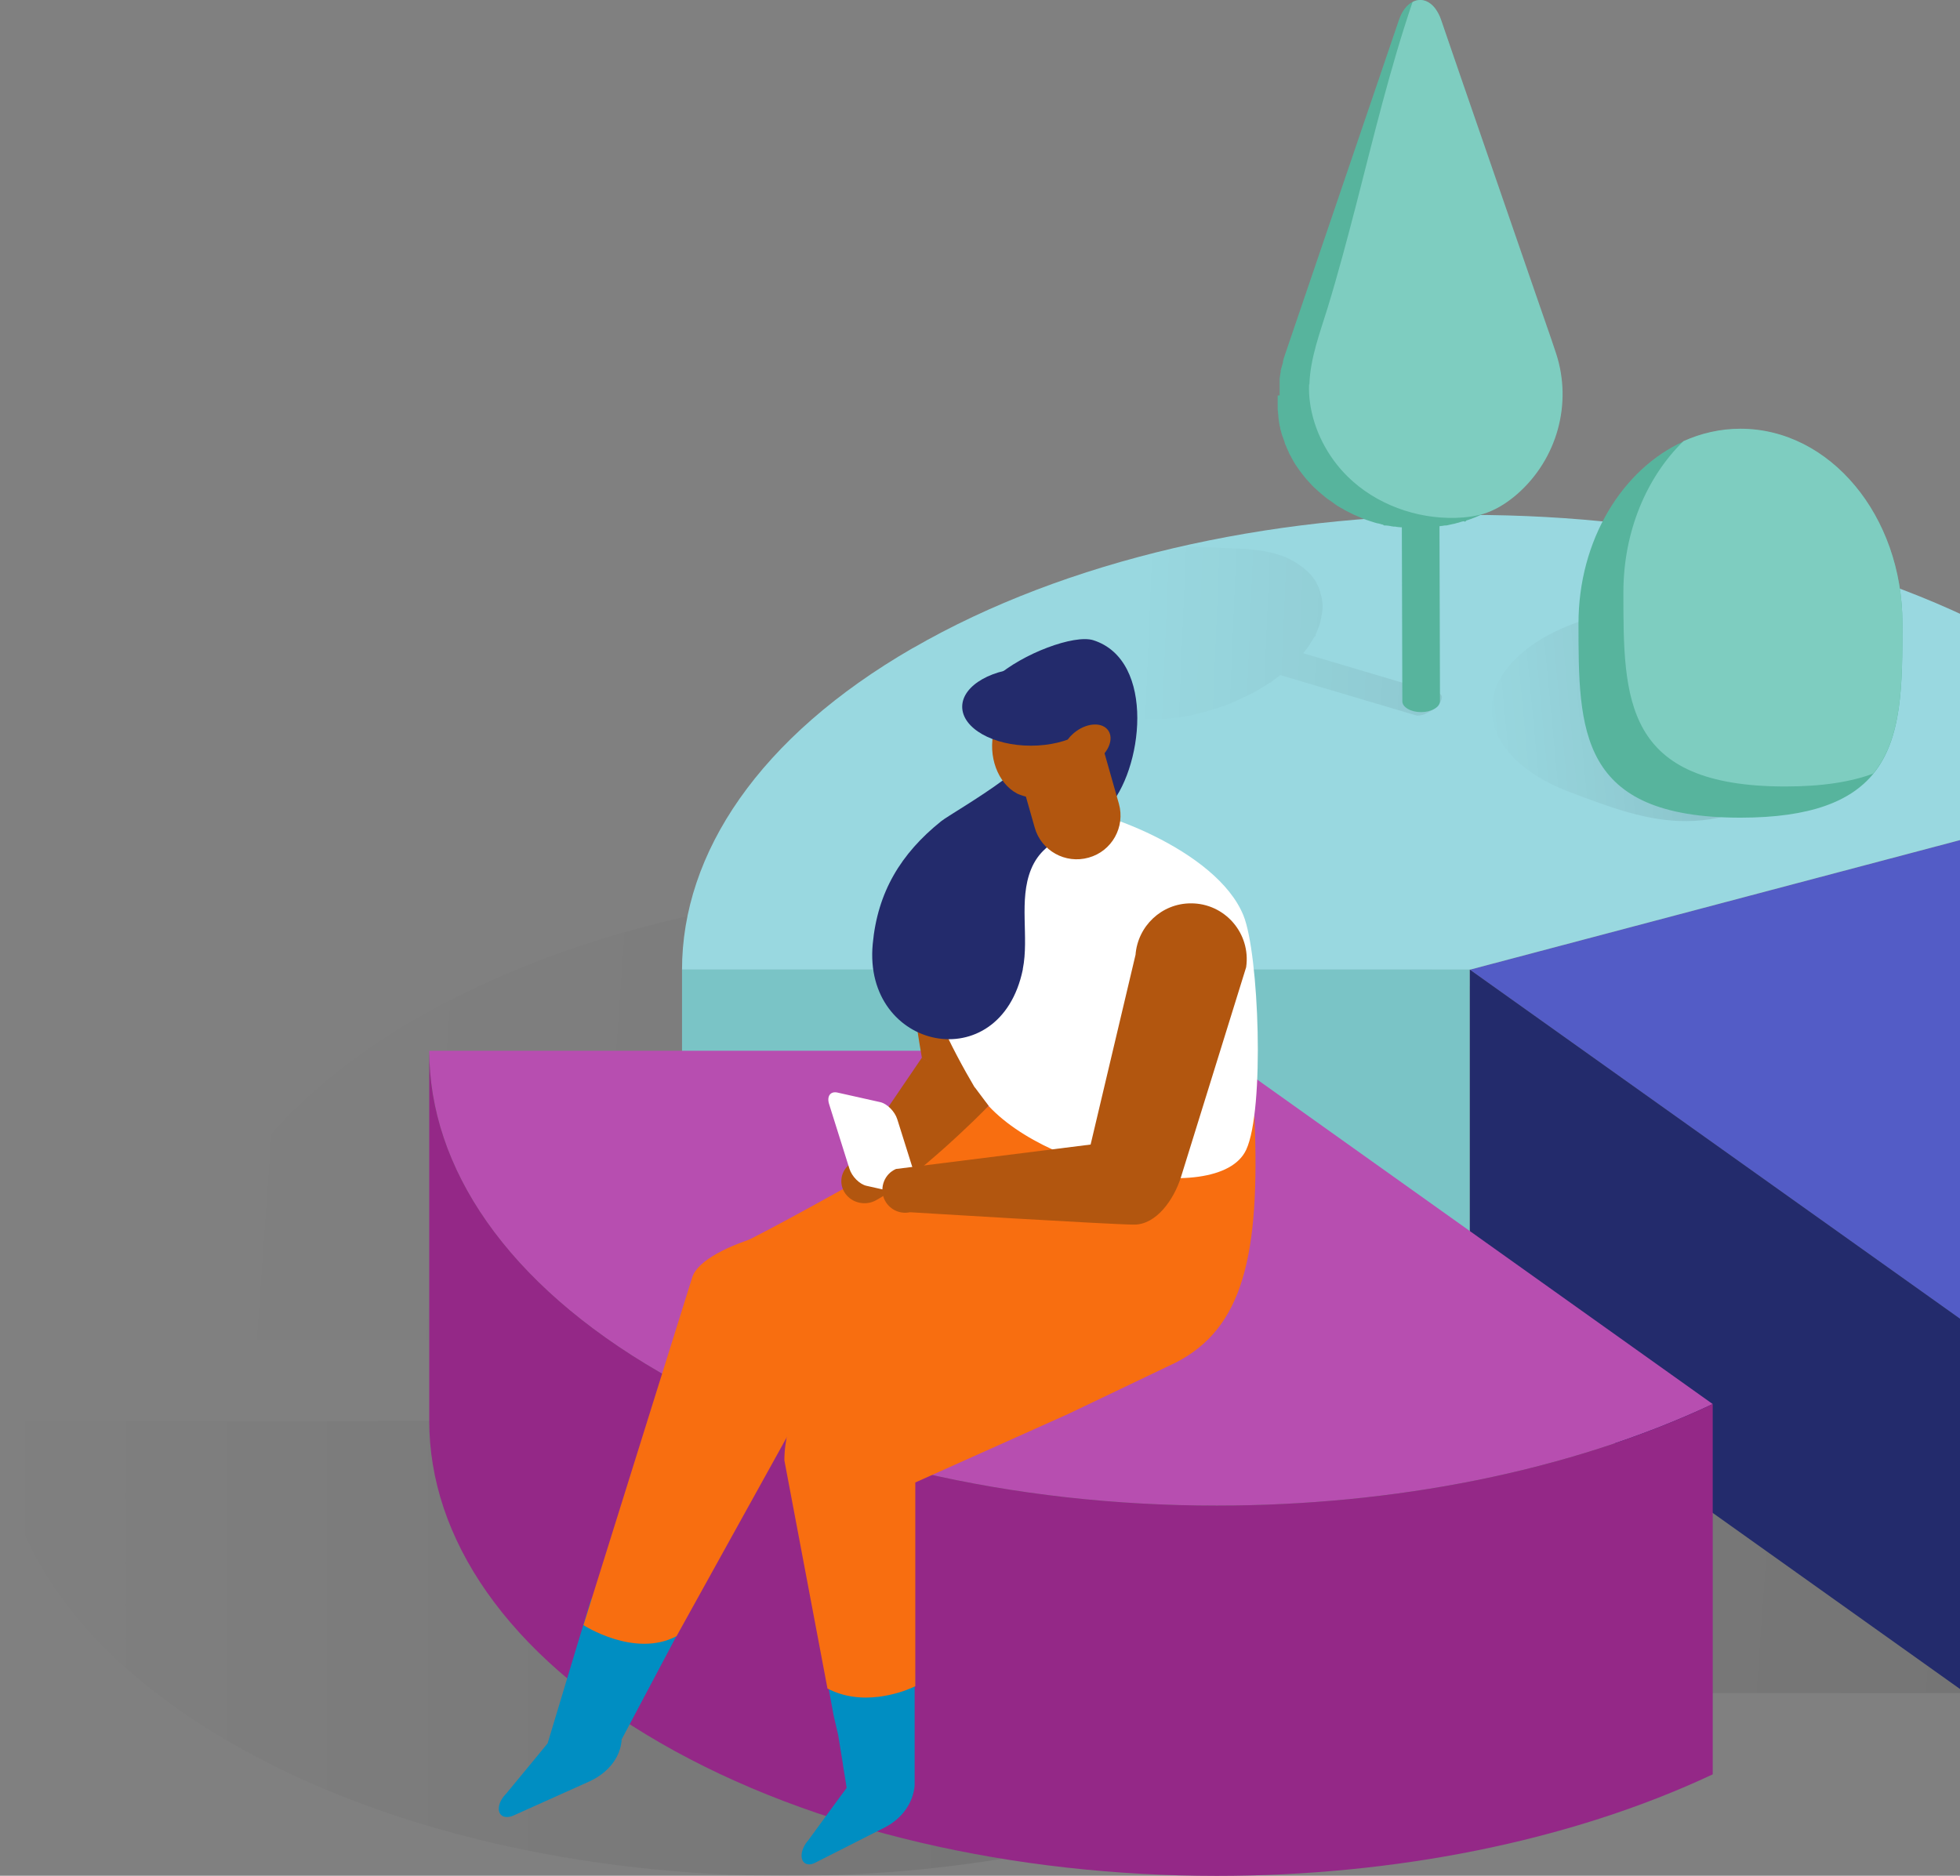 <svg width="163" height="156" viewBox="0 0 163 156" fill="none" xmlns="http://www.w3.org/2000/svg">
<rect x="0" y="0" width="163" height="156" fill="#808080" stroke="none"/>
<g clip-path="url(#clip0_858_40827)">
<path style="mix-blend-mode:multiply" d="M34.669 84.701C47.465 77.314 64.216 73.62 80.98 73.62C97.744 73.62 114.509 77.314 127.291 84.701C132.975 87.982 137.383 91.716 140.541 95.698C142.01 97.552 143.204 99.474 144.138 101.41H163.483V140.815H122.239L80.994 111.433H15.488C15.488 101.753 21.886 92.073 34.669 84.687V84.701Z" fill="url(#paint0_linear_858_40827)"/>
<path style="mix-blend-mode:multiply" d="M65.493 118.188L106.737 147.57C94.751 153.199 80.115 156.014 65.493 156.014C48.728 156.014 31.964 152.32 19.181 144.933C6.385 137.547 0 127.867 0 118.188H65.506H65.493Z" fill="url(#paint1_linear_858_40827)"/>
<path d="M181.799 64.902C185.753 69.886 187.73 75.268 187.73 80.65C187.73 90.33 181.332 100.009 168.55 107.396C166.93 108.33 165.227 109.208 163.483 110.032L122.238 80.65L181.799 64.902Z" fill="#535CC6"/>
<path d="M75.913 53.904C88.71 46.517 105.46 42.824 122.225 42.824C138.989 42.824 155.753 46.517 168.536 53.904C174.22 57.185 178.627 60.92 181.785 64.901L122.225 80.65H56.719C56.719 70.97 63.117 61.291 75.9 53.904H75.913Z" fill="#99D8E0"/>
<path d="M122.225 111.433L163.483 140.815V110.018L122.225 80.636V111.433Z" fill="#232B6C"/>
<path d="M56.719 80.636H122.225V111.433H56.719V80.636Z" fill="#7AC4C6"/>
<path d="M118.517 59.382C118.201 59.506 117.927 59.547 117.748 59.492L106.462 56.142C106.462 56.142 106.407 56.197 106.38 56.224C106.338 56.252 106.311 56.279 106.27 56.307C106.27 56.307 106.256 56.307 106.242 56.321C106.229 56.334 106.201 56.348 106.187 56.362C106.146 56.389 106.105 56.431 106.064 56.458C106.036 56.485 106.009 56.499 105.968 56.527C105.927 56.554 105.885 56.581 105.844 56.623C105.83 56.623 105.817 56.65 105.803 56.65C105.775 56.664 105.748 56.678 105.734 56.705C105.734 56.705 105.734 56.705 105.721 56.719C105.721 56.719 105.707 56.746 105.693 56.746C105.666 56.774 105.638 56.787 105.583 56.801C105.542 56.801 105.515 56.829 105.487 56.856C105.391 56.911 105.295 56.98 105.199 57.035L105.171 57.048C105.144 57.062 105.116 57.076 105.089 57.103C105.062 57.117 105.034 57.131 105.007 57.158C104.965 57.186 104.91 57.213 104.869 57.24C104.842 57.254 104.828 57.268 104.801 57.282C104.732 57.323 104.663 57.364 104.595 57.405C104.526 57.447 104.444 57.488 104.375 57.529C104.348 57.529 104.334 57.556 104.306 57.57C104.251 57.597 104.21 57.625 104.155 57.652C104.128 57.666 104.1 57.68 104.073 57.694C104.032 57.721 103.977 57.748 103.936 57.762C103.908 57.776 103.881 57.79 103.84 57.803C103.798 57.831 103.743 57.845 103.702 57.872C103.675 57.886 103.647 57.9 103.606 57.913C103.551 57.941 103.51 57.968 103.455 57.982C103.428 57.982 103.4 58.009 103.373 58.023C103.318 58.051 103.249 58.078 103.194 58.105C103.181 58.105 103.153 58.119 103.139 58.133C103.057 58.174 102.975 58.202 102.906 58.243C102.878 58.243 102.865 58.257 102.851 58.27C102.796 58.298 102.727 58.325 102.673 58.353C102.645 58.353 102.618 58.38 102.576 58.394C102.521 58.421 102.467 58.435 102.425 58.462C102.398 58.462 102.357 58.49 102.329 58.504C102.274 58.517 102.233 58.545 102.178 58.559C102.151 58.559 102.11 58.586 102.082 58.6C102.027 58.614 101.972 58.641 101.931 58.655C101.904 58.655 101.862 58.682 101.835 58.696C101.835 58.696 101.808 58.696 101.794 58.71C101.78 58.71 101.753 58.71 101.739 58.723C101.643 58.751 101.547 58.792 101.451 58.819C101.423 58.819 101.396 58.833 101.368 58.847C101.258 58.888 101.135 58.929 101.011 58.957C100.997 58.957 100.97 58.957 100.956 58.971C100.86 58.998 100.75 59.039 100.654 59.067C100.627 59.067 100.586 59.08 100.558 59.094C100.435 59.135 100.311 59.163 100.187 59.204C100.187 59.204 100.16 59.204 100.146 59.204C100.119 59.204 100.091 59.218 100.064 59.231C100.023 59.231 99.995 59.245 99.954 59.259C99.927 59.259 99.885 59.273 99.858 59.286C99.83 59.286 99.789 59.3 99.748 59.314C99.721 59.314 99.679 59.328 99.652 59.341C99.611 59.341 99.583 59.355 99.542 59.369C99.515 59.369 99.473 59.382 99.446 59.396C99.405 59.396 99.377 59.41 99.336 59.424C99.309 59.424 99.267 59.437 99.24 59.451C99.199 59.451 99.171 59.465 99.13 59.478C99.103 59.478 99.061 59.492 99.034 59.506C98.993 59.506 98.965 59.52 98.924 59.533C98.897 59.533 98.856 59.533 98.828 59.547C98.787 59.547 98.76 59.547 98.718 59.561C98.691 59.561 98.65 59.561 98.622 59.575C98.595 59.575 98.553 59.575 98.526 59.588C98.526 59.588 98.512 59.588 98.499 59.588H98.471C98.375 59.602 98.279 59.616 98.183 59.643C98.087 59.657 97.991 59.671 97.894 59.684C97.881 59.684 97.853 59.684 97.84 59.684C97.743 59.684 97.647 59.712 97.551 59.726C97.537 59.726 97.524 59.726 97.496 59.726C97.4 59.726 97.304 59.753 97.222 59.753C97.139 59.753 97.057 59.767 96.988 59.781C96.961 59.781 96.947 59.781 96.92 59.781C96.865 59.781 96.796 59.781 96.741 59.794C96.727 59.794 96.7 59.794 96.672 59.794C96.59 59.794 96.522 59.794 96.439 59.808C96.439 59.808 96.412 59.808 96.398 59.808C96.329 59.808 96.261 59.808 96.206 59.808H96.178H96.151C96.096 59.808 96.055 59.808 96 59.808C95.972 59.808 95.945 59.808 95.931 59.808C95.876 59.808 95.821 59.808 95.766 59.808C95.753 59.808 95.739 59.808 95.725 59.808C95.656 59.808 95.588 59.808 95.519 59.808C95.505 59.808 95.478 59.808 95.464 59.808C95.409 59.808 95.368 59.808 95.313 59.808C95.313 59.808 95.299 59.808 95.286 59.808C95.272 59.808 95.258 59.808 95.231 59.808C95.19 59.808 95.148 59.808 95.121 59.808C95.094 59.808 95.066 59.808 95.039 59.808C94.997 59.808 94.97 59.808 94.929 59.808C94.901 59.808 94.874 59.808 94.846 59.808C94.805 59.808 94.778 59.808 94.737 59.808C94.709 59.808 94.682 59.808 94.654 59.808C94.613 59.808 94.572 59.808 94.544 59.808C94.531 59.808 94.503 59.808 94.489 59.808H94.476C94.476 59.808 94.407 59.808 94.38 59.808C94.352 59.808 94.325 59.808 94.297 59.808C94.256 59.808 94.229 59.808 94.187 59.808C94.16 59.808 94.132 59.808 94.119 59.808C94.078 59.808 94.036 59.808 94.009 59.808C93.995 59.808 93.968 59.808 93.954 59.808C93.899 59.808 93.844 59.808 93.775 59.794H93.748C93.707 59.794 93.652 59.794 93.611 59.781C93.597 59.781 93.57 59.781 93.556 59.781C93.515 59.781 93.487 59.781 93.446 59.767C93.418 59.767 93.405 59.767 93.377 59.767C93.35 59.767 93.309 59.767 93.281 59.753C93.254 59.753 93.24 59.753 93.213 59.753C93.185 59.753 93.144 59.753 93.116 59.739C93.116 59.739 93.034 59.726 93.007 59.712C93.007 59.712 92.979 59.712 92.965 59.712C92.91 59.712 92.856 59.698 92.814 59.684C92.814 59.684 92.787 59.684 92.773 59.684C92.732 59.684 92.691 59.671 92.65 59.657C92.636 59.657 92.608 59.657 92.595 59.657C92.567 59.657 92.54 59.643 92.499 59.63C92.499 59.63 92.457 59.63 92.444 59.616C92.416 59.616 92.375 59.602 92.348 59.588C92.32 59.588 92.306 59.588 92.279 59.575C92.251 59.575 92.224 59.561 92.197 59.547C92.169 59.547 92.155 59.547 92.128 59.533C92.1 59.533 92.073 59.52 92.046 59.506C92.018 59.506 92.004 59.506 91.977 59.492C91.949 59.492 91.936 59.492 91.908 59.478L91.826 59.451C91.826 59.451 91.771 59.437 91.743 59.424C91.716 59.424 91.702 59.424 91.675 59.41C91.647 59.41 91.62 59.396 91.592 59.382C91.565 59.382 91.551 59.369 91.524 59.355C91.496 59.355 91.469 59.341 91.455 59.328C91.428 59.328 91.414 59.314 91.386 59.3C91.373 59.3 91.359 59.3 91.345 59.286C91.345 59.286 91.332 59.286 91.318 59.286C91.29 59.286 91.277 59.273 91.249 59.259C91.222 59.259 91.208 59.245 91.18 59.231C91.153 59.231 91.139 59.218 91.112 59.204C91.084 59.204 91.071 59.19 91.043 59.176C91.029 59.176 91.002 59.163 90.988 59.149C90.961 59.149 90.947 59.135 90.92 59.121C90.906 59.121 90.879 59.108 90.865 59.094C90.865 59.094 90.837 59.094 90.823 59.08C90.823 59.08 90.796 59.08 90.796 59.067C90.769 59.067 90.755 59.053 90.727 59.039C90.7 59.039 90.686 59.012 90.659 59.012C90.645 59.012 90.618 58.998 90.604 58.984C90.576 58.984 90.563 58.957 90.535 58.957C90.508 58.957 90.494 58.943 90.48 58.929C90.453 58.929 90.439 58.902 90.412 58.902C90.398 58.902 90.37 58.888 90.357 58.874C90.357 58.874 90.343 58.874 90.329 58.861C90.329 58.861 90.302 58.861 90.288 58.847C90.261 58.847 90.247 58.819 90.233 58.819C90.219 58.819 90.192 58.792 90.178 58.792C90.165 58.792 90.137 58.765 90.123 58.765C90.11 58.765 90.082 58.737 90.068 58.723C90.055 58.723 90.027 58.696 90.013 58.682C90 58.682 89.972 58.655 89.959 58.641C89.945 58.641 89.917 58.614 89.904 58.6C89.904 58.6 89.89 58.6 89.876 58.586C89.876 58.586 89.862 58.586 89.849 58.572C89.821 58.559 89.794 58.531 89.753 58.504C89.753 58.504 89.725 58.49 89.711 58.476C89.67 58.449 89.629 58.421 89.588 58.394C86.54 56.156 83.492 53.904 80.444 51.666C86.046 48.975 92.251 46.902 98.773 45.46C100.132 45.515 101.505 45.556 102.851 45.625H102.947C103.029 45.625 103.098 45.625 103.181 45.639C103.194 45.639 103.222 45.639 103.235 45.639C103.304 45.639 103.373 45.639 103.441 45.652H103.455C103.524 45.652 103.606 45.652 103.675 45.666C103.689 45.666 103.716 45.666 103.73 45.666C103.798 45.666 103.867 45.666 103.922 45.694C103.922 45.694 103.936 45.694 103.949 45.694C104.018 45.694 104.087 45.707 104.169 45.721C104.183 45.721 104.21 45.721 104.224 45.721C104.293 45.721 104.348 45.735 104.416 45.748C104.416 45.748 104.43 45.748 104.444 45.748C104.512 45.748 104.581 45.776 104.65 45.776C104.663 45.776 104.677 45.776 104.705 45.776C104.759 45.776 104.828 45.803 104.883 45.803C104.883 45.803 104.91 45.803 104.924 45.803C104.993 45.803 105.062 45.831 105.13 45.845C105.144 45.845 105.158 45.845 105.171 45.845C105.226 45.845 105.281 45.872 105.336 45.886C105.336 45.886 105.364 45.886 105.377 45.886C105.446 45.9 105.501 45.913 105.57 45.941C105.583 45.941 105.597 45.941 105.611 45.941C105.666 45.955 105.721 45.968 105.775 45.982C105.789 45.982 105.803 45.982 105.817 45.982C105.885 45.996 105.94 46.023 106.009 46.037C106.023 46.037 106.036 46.037 106.05 46.051C106.105 46.064 106.146 46.078 106.201 46.105C106.215 46.105 106.229 46.105 106.242 46.105C106.297 46.119 106.366 46.147 106.421 46.174C106.421 46.174 106.448 46.174 106.462 46.174C106.517 46.188 106.558 46.215 106.613 46.229C106.627 46.229 106.64 46.229 106.654 46.243C106.709 46.27 106.764 46.284 106.819 46.312C106.819 46.312 106.833 46.312 106.846 46.312C106.901 46.325 106.943 46.353 106.984 46.38C106.997 46.38 107.011 46.38 107.025 46.394C107.08 46.421 107.135 46.449 107.19 46.476C107.19 46.476 107.19 46.476 107.203 46.476C107.245 46.504 107.3 46.517 107.341 46.545C107.354 46.545 107.368 46.559 107.382 46.572C107.437 46.6 107.492 46.627 107.533 46.655C107.533 46.655 107.533 46.655 107.547 46.655C107.588 46.682 107.643 46.71 107.684 46.737C107.684 46.737 107.711 46.751 107.725 46.765C107.78 46.792 107.821 46.819 107.876 46.861C107.876 46.861 107.959 46.929 108.013 46.957C108.013 46.957 108.041 46.971 108.055 46.984C108.096 47.012 108.151 47.053 108.192 47.08C108.192 47.08 108.274 47.149 108.329 47.176C108.329 47.176 108.357 47.19 108.357 47.204C108.398 47.231 108.439 47.273 108.48 47.3C108.48 47.3 108.563 47.382 108.604 47.41C108.604 47.41 108.618 47.424 108.631 47.437C108.673 47.465 108.7 47.506 108.741 47.533C108.782 47.575 108.81 47.602 108.851 47.643C108.851 47.643 108.865 47.657 108.878 47.671C108.906 47.698 108.947 47.739 108.975 47.767C108.975 47.767 108.975 47.767 108.988 47.781C109.029 47.822 109.057 47.863 109.084 47.904C109.084 47.904 109.098 47.918 109.112 47.932C109.112 47.945 109.139 47.959 109.153 47.986C109.153 48 109.181 48.014 109.194 48.028C109.194 48.041 109.222 48.055 109.235 48.083C109.235 48.096 109.263 48.11 109.263 48.124C109.263 48.138 109.29 48.165 109.304 48.179C109.304 48.193 109.332 48.206 109.332 48.22C109.332 48.234 109.359 48.261 109.373 48.275C109.373 48.289 109.4 48.302 109.4 48.316C109.4 48.33 109.428 48.357 109.428 48.371C109.428 48.385 109.441 48.398 109.455 48.426C109.455 48.44 109.483 48.467 109.483 48.481C109.483 48.495 109.496 48.508 109.51 48.536C109.51 48.549 109.524 48.577 109.537 48.591C109.537 48.604 109.551 48.618 109.565 48.646C109.565 48.659 109.579 48.687 109.592 48.7C109.592 48.7 109.592 48.728 109.606 48.728C109.606 48.728 109.647 48.838 109.675 48.879C109.675 48.879 109.675 48.893 109.675 48.906C109.689 48.948 109.716 48.989 109.73 49.03V49.057C109.743 49.112 109.771 49.154 109.785 49.209C109.785 49.209 109.785 49.222 109.785 49.236C109.867 49.483 109.936 49.744 109.963 50.005C110.018 50.417 110.004 50.856 109.881 51.295C109.881 51.295 109.881 51.337 109.881 51.35C109.867 51.419 109.853 51.501 109.826 51.57C109.826 51.57 109.826 51.57 109.826 51.584C109.826 51.584 109.826 51.611 109.826 51.625C109.826 51.652 109.812 51.694 109.798 51.721C109.798 51.748 109.785 51.79 109.771 51.817V51.845C109.743 51.913 109.73 51.982 109.702 52.051V52.064C109.675 52.133 109.647 52.202 109.62 52.27C109.62 52.284 109.606 52.312 109.592 52.339C109.565 52.394 109.551 52.449 109.524 52.49C109.524 52.49 109.524 52.517 109.51 52.531C109.51 52.531 109.51 52.545 109.51 52.559C109.483 52.627 109.441 52.696 109.414 52.765C109.414 52.765 109.414 52.765 109.414 52.778C109.441 52.819 109.441 52.847 109.414 52.888C109.414 52.888 109.4 52.902 109.373 52.916C109.359 52.916 109.332 52.929 109.332 52.943C109.318 52.957 109.304 52.984 109.29 52.998C109.29 52.998 109.277 53.025 109.263 53.039C109.235 53.08 109.208 53.135 109.181 53.176C109.181 53.204 109.153 53.218 109.139 53.245C109.112 53.3 109.071 53.355 109.043 53.396C109.043 53.396 109.029 53.424 109.016 53.437C108.975 53.506 108.933 53.575 108.892 53.643C108.892 53.657 108.878 53.671 108.865 53.684C108.824 53.739 108.796 53.781 108.755 53.836C108.755 53.836 108.755 53.849 108.741 53.863C108.741 53.877 108.714 53.89 108.714 53.904C108.686 53.945 108.659 53.986 108.618 54.028C108.604 54.055 108.576 54.069 108.563 54.096C108.535 54.138 108.494 54.179 108.467 54.22C108.467 54.234 108.439 54.247 108.425 54.261C108.425 54.261 108.425 54.275 108.412 54.289C108.412 54.289 108.384 54.316 108.384 54.33L119.67 57.68C119.849 57.735 119.945 57.872 119.904 58.092C119.862 58.312 119.684 58.545 119.451 58.778C119.217 58.998 118.901 59.204 118.586 59.341L118.517 59.382Z" fill="url(#paint2_linear_858_40827)"/>
<path d="M116.994 23.877C116.39 24.234 116.376 24.81 116.994 25.154C117.598 25.511 118.587 25.511 119.205 25.154C119.822 24.797 119.822 24.234 119.205 23.877C118.6 23.52 117.612 23.52 116.994 23.877Z" fill="#B2560F"/>
<path d="M116.98 25.154C117.585 25.511 118.573 25.511 119.191 25.154C119.493 24.975 119.658 24.742 119.658 24.508L119.754 58.312C119.754 58.545 119.603 58.778 119.287 58.957C118.683 59.314 117.681 59.314 117.077 58.957C116.775 58.778 116.623 58.559 116.623 58.325L116.527 24.522C116.527 24.755 116.678 24.975 116.98 25.154Z" fill="#57B49D"/>
<path d="M106.256 32.897V32.993C106.256 32.993 106.256 33.048 106.256 33.075C106.256 33.103 106.256 33.13 106.256 33.158C106.256 33.199 106.256 33.226 106.256 33.267C106.256 33.295 106.256 33.322 106.256 33.35C106.256 33.391 106.256 33.419 106.256 33.46C106.256 33.487 106.256 33.515 106.256 33.542C106.256 33.583 106.256 33.624 106.256 33.652C106.256 33.679 106.256 33.693 106.256 33.721C106.256 33.762 106.256 33.789 106.256 33.83C106.256 33.858 106.256 33.872 106.256 33.899C106.256 33.94 106.256 33.995 106.256 34.036C106.256 34.05 106.256 34.064 106.256 34.078C106.256 34.133 106.27 34.201 106.284 34.256C106.284 34.27 106.284 34.283 106.284 34.297C106.284 34.338 106.284 34.393 106.298 34.435C106.298 34.476 106.298 34.503 106.311 34.544C106.311 34.572 106.311 34.599 106.311 34.627C106.311 34.668 106.311 34.695 106.325 34.737C106.325 34.764 106.325 34.791 106.325 34.805C106.325 34.846 106.339 34.888 106.353 34.929C106.353 34.956 106.353 34.97 106.353 34.998C106.353 35.052 106.38 35.094 106.38 35.148C106.38 35.148 106.38 35.176 106.38 35.19C106.394 35.258 106.407 35.313 106.421 35.382C106.421 35.409 106.421 35.423 106.435 35.451C106.435 35.492 106.462 35.533 106.462 35.574C106.462 35.602 106.462 35.629 106.476 35.657C106.476 35.698 106.49 35.725 106.504 35.766C106.504 35.794 106.517 35.821 106.531 35.849C106.531 35.89 106.558 35.917 106.558 35.959C106.558 35.959 106.558 35.959 106.558 35.972C106.558 35.986 106.558 36.014 106.572 36.027C106.572 36.068 106.6 36.11 106.613 36.151C106.613 36.178 106.627 36.206 106.641 36.233C106.641 36.274 106.668 36.316 106.682 36.343C106.682 36.37 106.696 36.398 106.709 36.425C106.709 36.467 106.737 36.494 106.751 36.535C106.751 36.563 106.764 36.59 106.778 36.618C106.778 36.659 106.806 36.686 106.819 36.727C106.819 36.741 106.819 36.755 106.833 36.782C106.833 36.782 106.833 36.796 106.833 36.81C106.847 36.865 106.874 36.906 106.888 36.961C106.888 36.975 106.902 37.002 106.915 37.016C106.943 37.084 106.97 37.153 106.998 37.208C106.998 37.222 106.998 37.236 107.012 37.249C107.039 37.304 107.053 37.359 107.08 37.4C107.08 37.428 107.108 37.441 107.108 37.469C107.135 37.51 107.149 37.565 107.176 37.606C107.176 37.606 107.176 37.62 107.176 37.634C107.176 37.634 107.176 37.647 107.19 37.661C107.218 37.716 107.259 37.785 107.286 37.84C107.286 37.84 107.286 37.867 107.3 37.867C107.341 37.936 107.382 38.004 107.41 38.073C107.41 38.087 107.437 38.114 107.437 38.128C107.465 38.183 107.506 38.238 107.533 38.293C107.533 38.306 107.561 38.334 107.561 38.348C107.602 38.416 107.643 38.485 107.684 38.554C107.739 38.636 107.78 38.718 107.835 38.787C107.835 38.801 107.849 38.814 107.863 38.828C107.918 38.91 107.973 38.979 108.028 39.062C108.028 39.075 108.055 39.089 108.055 39.103C108.11 39.185 108.179 39.267 108.234 39.336C108.288 39.419 108.357 39.487 108.412 39.57C108.412 39.57 108.426 39.583 108.439 39.597C108.439 39.597 108.439 39.611 108.453 39.624C108.481 39.652 108.494 39.679 108.522 39.707C108.549 39.734 108.563 39.762 108.591 39.789C108.618 39.817 108.632 39.844 108.659 39.872C108.687 39.899 108.7 39.926 108.728 39.94C108.755 39.968 108.769 39.995 108.796 40.023C108.824 40.05 108.838 40.078 108.865 40.091C108.893 40.119 108.92 40.146 108.934 40.174C108.961 40.201 108.975 40.229 109.002 40.242C109.03 40.27 109.057 40.297 109.071 40.325C109.099 40.352 109.112 40.38 109.14 40.393C109.167 40.421 109.195 40.448 109.222 40.476C109.25 40.503 109.277 40.531 109.291 40.544C109.318 40.572 109.346 40.599 109.373 40.613C109.401 40.641 109.428 40.654 109.442 40.682C109.469 40.709 109.497 40.737 109.524 40.75C109.538 40.764 109.565 40.791 109.579 40.805C109.579 40.805 109.607 40.819 109.607 40.833C109.703 40.915 109.799 40.998 109.895 41.08C109.922 41.107 109.95 41.121 109.977 41.148C110.06 41.217 110.142 41.286 110.224 41.355C110.238 41.355 110.252 41.382 110.279 41.396C110.375 41.478 110.472 41.547 110.581 41.615C110.609 41.629 110.636 41.657 110.664 41.67C110.746 41.725 110.828 41.78 110.911 41.849C110.925 41.849 110.938 41.876 110.952 41.876C110.952 41.876 110.98 41.89 110.98 41.904C111.007 41.917 111.034 41.945 111.062 41.959C111.117 41.986 111.158 42.027 111.199 42.055C111.227 42.068 111.254 42.096 111.295 42.11C111.337 42.137 111.391 42.164 111.433 42.192C111.46 42.206 111.488 42.233 111.529 42.247C111.584 42.274 111.625 42.302 111.68 42.329C111.707 42.343 111.735 42.357 111.762 42.384C111.817 42.412 111.886 42.453 111.941 42.48C111.968 42.48 111.982 42.508 111.996 42.508C112.078 42.549 112.16 42.59 112.243 42.631C112.256 42.631 112.284 42.645 112.298 42.659C112.366 42.686 112.421 42.714 112.49 42.755C112.517 42.769 112.545 42.782 112.572 42.796C112.627 42.824 112.682 42.851 112.737 42.865C112.764 42.879 112.806 42.892 112.833 42.906C112.888 42.933 112.929 42.947 112.984 42.975C113.012 42.988 113.053 43.002 113.08 43.016C113.135 43.043 113.19 43.057 113.231 43.084C113.259 43.084 113.3 43.112 113.327 43.126C113.382 43.153 113.437 43.167 113.506 43.194C113.533 43.194 113.561 43.208 113.588 43.222C113.671 43.249 113.753 43.277 113.835 43.304C113.918 43.332 114 43.359 114.082 43.386C114.11 43.386 114.137 43.4 114.165 43.414C114.22 43.428 114.275 43.441 114.343 43.469C114.371 43.469 114.412 43.483 114.439 43.496C114.467 43.496 114.508 43.51 114.536 43.524C114.536 43.524 114.563 43.524 114.577 43.524C114.7 43.551 114.81 43.579 114.934 43.62C114.975 43.62 115.002 43.62 115.044 43.661C115.099 43.702 115.153 43.716 115.222 43.702C115.263 43.702 115.318 43.702 115.359 43.716C115.387 43.716 115.401 43.716 115.414 43.716C115.469 43.716 115.524 43.743 115.593 43.743C115.634 43.743 115.675 43.757 115.716 43.771C115.771 43.771 115.84 43.785 115.895 43.798C115.922 43.798 115.95 43.798 115.977 43.798C115.977 43.798 116.005 43.798 116.018 43.798C116.073 43.798 116.128 43.812 116.183 43.826C116.224 43.826 116.266 43.826 116.307 43.84C116.362 43.84 116.417 43.84 116.472 43.853C116.499 43.853 116.54 43.853 116.581 43.853C116.581 43.853 116.595 43.853 116.609 43.853C116.664 43.853 116.705 43.853 116.76 43.853C116.801 43.853 116.856 43.853 116.897 43.853C116.952 43.853 116.993 43.853 117.048 43.853C117.089 43.853 117.131 43.853 117.172 43.853C117.172 43.853 117.185 43.853 117.199 43.853C117.254 43.853 117.295 43.853 117.35 43.853C117.391 43.853 117.446 43.853 117.488 43.853H117.639C117.639 43.853 117.721 43.853 117.762 43.853H117.941C117.941 43.853 118.023 43.853 118.064 43.853C118.119 43.853 118.174 43.853 118.229 43.853C118.27 43.853 118.298 43.853 118.339 43.853C118.421 43.853 118.49 43.853 118.572 43.853C118.6 43.853 118.613 43.853 118.641 43.853C118.737 43.853 118.833 43.853 118.929 43.826C118.929 43.826 118.957 43.826 118.97 43.826C119.053 43.826 119.135 43.812 119.218 43.798C119.259 43.798 119.286 43.798 119.327 43.798C119.396 43.798 119.465 43.785 119.52 43.771C119.52 43.771 119.547 43.771 119.561 43.771C119.588 43.771 119.616 43.771 119.643 43.771C119.712 43.771 119.78 43.757 119.849 43.743C119.89 43.743 119.931 43.743 119.973 43.73C120.041 43.73 120.11 43.702 120.165 43.702C120.192 43.702 120.22 43.702 120.234 43.702C120.234 43.702 120.261 43.702 120.275 43.702C120.357 43.689 120.439 43.675 120.522 43.647C120.549 43.647 120.563 43.647 120.59 43.634C120.7 43.606 120.796 43.592 120.906 43.565C120.906 43.565 120.906 43.565 120.92 43.565C120.934 43.565 120.961 43.565 120.975 43.551C121.057 43.524 121.14 43.51 121.222 43.483C121.263 43.483 121.291 43.469 121.332 43.455C121.401 43.428 121.483 43.414 121.552 43.386C121.579 43.386 121.593 43.386 121.62 43.373C121.661 43.359 121.716 43.332 121.771 43.373C121.84 43.4 121.909 43.359 121.963 43.277C121.963 43.277 121.963 43.277 121.991 43.277C122.101 43.236 122.211 43.208 122.307 43.167H122.334C122.348 43.167 122.375 43.153 122.389 43.139C122.472 43.112 122.554 43.071 122.636 43.043C122.664 43.043 122.705 43.016 122.732 43.002C122.842 42.961 122.938 42.92 123.048 42.865C123.048 42.865 123.048 42.865 123.062 42.865C123.158 42.824 123.268 42.769 123.364 42.727C123.378 42.727 123.391 42.714 123.419 42.7C123.46 42.672 123.515 42.659 123.556 42.631C123.611 42.604 123.652 42.576 123.693 42.549C123.707 42.549 123.735 42.535 123.748 42.522C123.748 42.522 123.762 42.522 123.776 42.522C123.886 42.467 123.996 42.412 124.092 42.343C124.119 42.343 124.133 42.316 124.16 42.302C124.243 42.247 124.339 42.206 124.421 42.151C124.435 42.151 124.449 42.137 124.476 42.123C124.476 42.123 124.504 42.11 124.504 42.096C124.613 42.027 124.723 41.959 124.819 41.89C124.833 41.89 124.847 41.862 124.861 41.862C124.957 41.794 125.053 41.739 125.135 41.67C125.149 41.67 125.163 41.643 125.176 41.643C125.176 41.643 125.19 41.629 125.204 41.615C125.314 41.533 125.423 41.451 125.533 41.368C125.547 41.355 125.574 41.341 125.588 41.313C125.684 41.231 125.794 41.148 125.89 41.066C125.89 41.066 125.904 41.052 125.918 41.039C125.973 40.998 126.014 40.956 126.069 40.901C126.096 40.874 126.124 40.846 126.151 40.833C126.22 40.764 126.302 40.695 126.371 40.627C126.426 40.572 126.481 40.531 126.522 40.476C126.536 40.462 126.549 40.448 126.577 40.421C126.604 40.38 126.645 40.352 126.673 40.311H126.687C126.687 40.311 126.7 40.283 126.714 40.27C126.769 40.215 126.824 40.146 126.879 40.091C126.879 40.091 126.906 40.064 126.92 40.05C126.975 39.981 127.044 39.913 127.099 39.844C127.099 39.83 127.126 39.817 127.14 39.803C127.195 39.748 127.25 39.679 127.291 39.624C127.291 39.624 127.304 39.597 127.318 39.597C127.373 39.528 127.428 39.46 127.483 39.391C127.483 39.391 127.483 39.391 127.497 39.364C127.497 39.35 127.524 39.336 127.538 39.322C127.565 39.295 127.579 39.267 127.607 39.24C127.62 39.213 127.648 39.185 127.661 39.158C127.689 39.13 127.703 39.103 127.716 39.075C127.73 39.048 127.758 39.02 127.771 38.993C127.785 38.965 127.812 38.938 127.826 38.91C127.84 38.883 127.867 38.856 127.881 38.828C127.895 38.801 127.922 38.773 127.936 38.746C127.95 38.718 127.977 38.691 127.991 38.663C128.005 38.636 128.032 38.608 128.046 38.581C128.06 38.554 128.073 38.526 128.101 38.499C128.115 38.471 128.142 38.444 128.156 38.416C128.169 38.389 128.183 38.361 128.211 38.334C128.224 38.306 128.252 38.279 128.266 38.252C128.279 38.224 128.293 38.197 128.307 38.169C128.32 38.142 128.334 38.114 128.362 38.073C128.362 38.059 128.375 38.045 128.389 38.018C128.389 38.018 128.389 38.004 128.389 37.991C128.43 37.922 128.472 37.84 128.513 37.771C128.513 37.771 128.513 37.743 128.526 37.743C128.554 37.675 128.595 37.62 128.623 37.551C128.623 37.538 128.636 37.51 128.65 37.496C128.691 37.428 128.719 37.345 128.76 37.277C128.76 37.277 128.76 37.263 128.76 37.249C128.787 37.181 128.815 37.112 128.856 37.043C128.856 37.029 128.87 37.002 128.883 36.988C128.911 36.906 128.952 36.837 128.98 36.755C128.98 36.755 128.98 36.755 128.98 36.741C129.007 36.672 129.034 36.59 129.062 36.522C129.062 36.508 129.076 36.48 129.089 36.467C129.117 36.384 129.144 36.316 129.172 36.233C129.199 36.151 129.227 36.082 129.24 36C129.24 35.986 129.24 35.959 129.254 35.945C129.282 35.876 129.295 35.794 129.323 35.725C129.323 35.725 129.323 35.725 129.323 35.711C129.35 35.629 129.364 35.56 129.391 35.478C129.391 35.464 129.391 35.437 129.405 35.423C129.419 35.355 129.433 35.286 129.46 35.203C129.46 35.203 129.46 35.19 129.46 35.176C129.474 35.094 129.488 35.025 129.515 34.943C129.515 34.915 129.515 34.901 129.515 34.874C129.515 34.805 129.542 34.737 129.556 34.668C129.556 34.668 129.556 34.654 129.556 34.641C129.556 34.558 129.584 34.476 129.597 34.407C129.597 34.393 129.597 34.366 129.597 34.352C129.597 34.283 129.611 34.215 129.625 34.146C129.625 34.133 129.625 34.119 129.625 34.105C129.625 34.023 129.639 33.94 129.652 33.872C129.652 33.858 129.652 33.83 129.652 33.817C129.652 33.748 129.652 33.679 129.666 33.611C129.666 33.597 129.666 33.583 129.666 33.556C129.666 33.474 129.666 33.391 129.666 33.322C129.666 33.309 129.666 33.281 129.666 33.267C129.666 33.199 129.666 33.144 129.666 33.075C129.666 33.062 129.666 33.034 129.666 33.02C129.666 32.938 129.666 32.856 129.666 32.787C129.666 32.773 129.666 32.746 129.666 32.732C129.666 32.663 129.666 32.595 129.666 32.526C129.666 32.512 129.666 32.485 129.666 32.471C129.666 32.389 129.666 32.306 129.666 32.238C129.666 32.224 129.666 32.21 129.666 32.197C129.666 32.128 129.666 32.059 129.652 31.991C129.652 31.977 129.652 31.949 129.652 31.936C129.652 31.853 129.639 31.771 129.625 31.702C129.625 31.689 129.625 31.675 129.625 31.661C129.625 31.593 129.611 31.524 129.597 31.455C129.597 31.441 129.597 31.414 129.597 31.4C129.597 31.318 129.57 31.249 129.556 31.167C129.556 31.167 129.556 31.153 129.556 31.139C129.556 31.071 129.529 31.002 129.515 30.933C129.515 30.906 129.515 30.892 129.515 30.865C129.501 30.782 129.488 30.714 129.46 30.631C129.46 30.631 129.46 30.618 129.46 30.604C129.446 30.535 129.433 30.467 129.405 30.384C129.405 30.37 129.405 30.343 129.391 30.329C129.364 30.247 129.35 30.178 129.323 30.096C129.323 30.096 129.323 30.096 129.323 30.082C129.295 30.014 129.282 29.931 129.254 29.863C129.254 29.849 129.254 29.821 129.24 29.808C129.213 29.725 129.185 29.657 129.158 29.574L119.835 1.661C119.712 1.29 119.547 0.988 119.369 0.741C118.833 0.014 118.105 -0.179 117.46 0.165C117.007 0.398 116.595 0.906 116.334 1.675C113.163 10.998 109.991 20.306 106.819 29.629C106.792 29.698 106.778 29.766 106.751 29.835C106.751 29.863 106.751 29.876 106.737 29.904C106.723 29.959 106.709 30 106.696 30.055C106.696 30.055 106.696 30.082 106.696 30.096C106.696 30.096 106.696 30.123 106.696 30.137C106.696 30.165 106.682 30.192 106.668 30.233C106.668 30.261 106.655 30.288 106.641 30.329C106.641 30.357 106.627 30.384 106.613 30.425C106.613 30.453 106.6 30.48 106.586 30.521C106.586 30.549 106.572 30.59 106.558 30.618C106.558 30.645 106.545 30.672 106.531 30.714C106.531 30.741 106.517 30.769 106.504 30.81C106.504 30.824 106.504 30.851 106.504 30.865C106.504 30.865 106.504 30.892 106.504 30.906C106.504 30.933 106.504 30.961 106.49 30.988C106.49 31.016 106.49 31.057 106.476 31.084C106.476 31.112 106.476 31.139 106.462 31.167C106.462 31.194 106.462 31.235 106.449 31.263C106.449 31.29 106.449 31.318 106.435 31.345C106.435 31.373 106.435 31.414 106.421 31.441C106.421 31.469 106.421 31.496 106.421 31.538C106.421 31.551 106.421 31.565 106.421 31.579C106.421 31.593 106.421 31.606 106.421 31.634C106.421 31.661 106.421 31.689 106.421 31.716C106.421 31.744 106.421 31.785 106.421 31.812C106.421 31.84 106.421 31.867 106.421 31.895C106.421 31.922 106.421 31.963 106.421 31.991C106.421 32.018 106.421 32.045 106.421 32.073C106.421 32.1 106.421 32.142 106.421 32.169C106.421 32.197 106.421 32.224 106.421 32.252V32.279C106.421 32.306 106.421 32.32 106.421 32.348C106.421 32.375 106.421 32.403 106.421 32.43C106.421 32.457 106.421 32.499 106.421 32.526C106.421 32.554 106.421 32.581 106.421 32.608C106.421 32.636 106.421 32.677 106.421 32.705C106.421 32.732 106.421 32.76 106.421 32.787C106.421 32.814 106.421 32.856 106.421 32.883L106.256 32.897Z" fill="#57B49D"/>
<path d="M108.866 31.977C108.852 32.457 108.866 32.924 108.934 33.419C109.236 35.753 110.403 37.991 112.078 39.638C114.426 41.945 117.763 43.153 121.044 43.071C121.937 43.043 122.843 42.933 123.68 42.631C124.614 42.288 125.451 41.725 126.207 41.066C129.502 38.155 130.765 33.57 129.419 29.423C128.884 27.789 128.293 26.169 127.744 24.549C125.657 18.508 123.57 12.453 121.483 6.412C120.934 4.833 120.399 3.254 119.85 1.661C119.726 1.29 119.561 0.988 119.383 0.741C118.847 0.014 118.12 -0.179 117.474 0.165C115.593 5.698 114.234 11.382 112.779 17.039C112.037 19.895 111.282 22.75 110.417 25.579C109.772 27.679 108.962 29.78 108.893 31.977H108.866Z" fill="#7ECDC0"/>
<path d="M101.19 87.391L142.435 116.773C130.448 122.403 115.812 125.217 101.19 125.217C84.425 125.217 67.661 121.524 54.879 114.137C42.082 106.75 35.698 97.071 35.698 87.391H101.203H101.19Z" fill="#B74EB0"/>
<path d="M54.879 114.137C67.675 121.524 84.425 125.217 101.19 125.217C115.826 125.217 130.448 122.403 142.435 116.773V147.57C130.448 153.199 115.812 156.014 101.19 156.014C84.425 156.014 67.661 152.32 54.879 144.933C42.082 137.547 35.698 127.867 35.698 118.187V87.391C35.698 97.071 42.096 106.75 54.879 114.137Z" fill="#942887"/>
<path d="M44.224 146.595L45.542 144.989L47.972 136.915L48.508 135.158L49.18 132.948C49.881 133.277 50.608 133.565 51.364 133.799C53.19 134.375 55.016 134.732 56.855 134.952L56.251 136.078L51.693 144.673C51.693 144.673 51.693 144.755 51.693 144.796C51.597 145.758 51.103 146.65 50.306 147.337C49.949 147.652 49.537 147.913 49.071 148.133L42.714 150.989C42.37 151.14 42.068 151.153 41.835 151.057C41.615 150.948 41.478 150.742 41.478 150.426C41.478 150.028 41.711 149.561 42.082 149.19L44.224 146.595Z" fill="#008EC2"/>
<path d="M84.7 105.748L66.686 117.268L56.265 136.078C52.764 137.917 48.522 135.158 48.522 135.158L57.57 106.229C58.448 103.428 68.224 100.943 70.682 102.535L84.714 105.748H84.7Z" fill="#F86E10"/>
<path d="M76.093 140.252V139.167C75.2 139.703 74.033 140.156 72.523 140.362C70.972 140.568 69.749 140.307 68.802 139.854L68.926 140.499L69.324 142.655L69.708 144.316L70.093 146.678L70.12 146.897L70.34 148.243L70.409 148.696L69.187 150.357L67.223 153.048C66.88 153.433 66.66 153.913 66.66 154.325C66.66 154.655 66.784 154.875 66.99 154.984C67.196 155.094 67.484 155.081 67.8 154.916L73.649 151.95C75.049 151.209 75.942 149.918 76.065 148.504V140.238L76.093 140.252Z" fill="#008EC2"/>
<path d="M103.181 92.883C102.892 92.609 102.59 92.348 102.288 92.073C101.822 91.661 101.341 91.249 100.86 90.865C100.38 90.48 99.886 90.11 99.378 89.753C99.076 89.547 97.497 88.654 98.924 89.396C98.032 88.929 97.249 88.38 96.59 87.734L87.281 89.011L69.268 102.933L82.627 106.86L70.435 112.27C67.016 114.014 65.231 118.215 65.231 121.455L68.815 140.43L68.952 140.499L69.089 140.567C69.982 140.979 70.957 141.185 72 141.185C72.357 141.185 72.728 141.158 73.098 141.117C74.197 140.965 75.213 140.677 76.119 140.238V123.295L88.805 117.611L97.771 113.327C103.332 110.485 104.828 104.499 104.32 92.787C103.881 92.375 103.648 93.281 103.208 92.869L103.181 92.883Z" fill="#F86E10"/>
<path d="M83.561 92.169C86.568 88.819 85.579 83.176 86.32 78.673C86.774 75.872 88.957 70.943 87.089 68.416C85.291 65.986 81.776 66.357 79.51 67.84C78.357 68.595 76.531 71.67 76.325 72.947C75.474 78.192 75.46 81.048 76.668 87.982L83.575 92.156L83.561 92.169Z" fill="#B2560F"/>
<path d="M60.153 104.005C60.798 104.375 82.299 91.977 82.299 91.977L87.338 95.533L79.429 102.783L60.153 104.005Z" fill="#F86E10"/>
<path d="M103.401 76.119C104.706 79.291 105.186 92.307 103.635 95.629C101.301 100.613 85.031 97.14 81.09 90.495C79.113 87.144 76.82 82.614 76.394 79.126C75.983 75.625 77.122 71.231 80.115 68.719C82.161 67.002 84.413 66.989 87.433 66.989C91.086 66.989 101.177 70.682 103.401 76.119Z" fill="white"/>
<path d="M76.655 87.982L70.614 96.865C69.831 97.524 69.749 98.664 70.422 99.419C71.012 100.092 72.042 100.27 72.838 99.831C76.133 98.032 81.584 92.664 82.216 91.963L81.104 90.481L76.669 87.968L76.655 87.982Z" fill="#B2560F"/>
<path d="M72.067 98.623L75.623 99.419C76.2 99.542 76.516 99.117 76.31 98.458L74.621 93.089C74.415 92.43 73.77 91.785 73.193 91.661L69.637 90.865C69.061 90.742 68.745 91.167 68.951 91.826L70.639 97.195C70.845 97.854 71.491 98.499 72.067 98.623Z" fill="white"/>
<path d="M94.433 79.414L90.699 95.19L74.511 97.222C73.564 97.634 73.138 98.732 73.523 99.693C73.88 100.545 74.786 101.011 75.678 100.819C75.678 100.819 92.484 101.849 94.324 101.849C96.163 101.849 97.619 99.776 98.209 97.909L103.633 80.444C104.044 77.629 101.861 75.117 99.033 75.13C96.617 75.13 94.612 77.011 94.433 79.428V79.414Z" fill="#B2560F"/>
<path d="M82.793 56.348C85.045 54.343 89.342 52.751 90.921 53.245C96.18 54.92 95.04 64.147 92.075 67.249C89.878 69.556 86.953 69.35 85.745 72.302C84.702 74.87 85.594 77.931 85.059 80.595C85.059 80.595 85.059 80.622 85.059 80.636C83.164 89.78 71.754 87.364 72.578 78.522C72.976 74.197 74.912 70.998 78.262 68.307C79.306 67.469 88.573 62.416 85.841 60.865C84.715 60.22 83.136 61.497 81.997 60C80.953 58.627 81.626 57.405 82.821 56.348H82.793Z" fill="#232B6C"/>
<path d="M90.536 71.327C88.6 71.876 86.582 70.751 86.046 68.815L84.852 64.613C84.302 62.677 85.428 60.659 87.364 60.123C89.3 59.574 91.318 60.7 91.854 62.636L93.048 66.838C93.598 68.773 92.472 70.792 90.536 71.327Z" fill="#B2560F"/>
<path d="M84.59 66C84.59 66 87.858 67.634 90.617 64.462C90.535 62.856 90.439 61.236 90.384 59.615L89.382 57.844L83.629 56.938C83.505 57.446 83.079 59.121 82.668 60.755C82.132 62.869 82.97 65.148 84.59 66Z" fill="#B2560F"/>
<path d="M85.732 62.018C82.577 62.018 80.02 60.568 80.02 58.778C80.02 56.989 82.577 55.538 85.732 55.538C88.886 55.538 91.443 56.989 91.443 58.778C91.443 60.568 88.886 62.018 85.732 62.018Z" fill="#232B6C"/>
<path d="M88.587 63.295C89.067 63.968 90.248 63.941 91.237 63.227C92.225 62.526 92.637 61.414 92.157 60.741C91.676 60.069 90.495 60.096 89.507 60.81C88.518 61.524 88.106 62.623 88.587 63.295Z" fill="#B2560F"/>
<g style="mix-blend-mode:multiply">
<path d="M126.714 54.179C131.423 50.307 140.759 49.264 147.569 51.845C151.414 53.3 154.86 54.605 155.574 56.733C156.123 58.367 155.08 60.481 151.373 63.529C142.846 70.531 137.327 68.444 130.517 65.863C125.244 63.859 123.034 60.275 124.503 56.952C124.929 55.991 125.656 55.058 126.714 54.193" fill="url(#paint3_linear_858_40827)"/>
</g>
<path d="M131.273 51.831C131.273 60.755 131.273 68.004 144.742 68.004C150.591 68.004 153.913 66.632 155.781 64.366C158.211 61.4 158.211 56.897 158.211 51.844C158.211 42.92 152.183 35.684 144.742 35.684C143.067 35.684 141.474 36.055 140.005 36.714C134.911 39.02 131.273 44.924 131.273 51.844V51.831Z" fill="#57B49D"/>
<path d="M135.007 49.249C135.007 58.174 135.007 65.41 148.476 65.41C151.566 65.41 153.941 65.025 155.781 64.339C158.211 61.373 158.211 56.87 158.211 51.817C158.211 42.892 152.183 35.657 144.742 35.657C143.067 35.657 141.474 36.027 140.005 36.687C136.957 39.652 135.007 44.183 135.007 49.249Z" fill="#7ECDC0"/>
</g>
<defs>
<linearGradient id="paint0_linear_858_40827" x1="197.314" y1="113.863" x2="18.564" y2="101.176" gradientUnits="userSpaceOnUse">
<stop stop-opacity="0.1"/>
<stop offset="1" stop-opacity="0"/>
</linearGradient>
<linearGradient id="paint1_linear_858_40827" x1="106.751" y1="137.094" x2="0" y2="137.094" gradientUnits="userSpaceOnUse">
<stop stop-opacity="0.1"/>
<stop offset="1" stop-opacity="0"/>
</linearGradient>
<linearGradient id="paint2_linear_858_40827" x1="130.421" y1="54" x2="94.846" y2="52.517" gradientUnits="userSpaceOnUse">
<stop stop-opacity="0.1"/>
<stop offset="1" stop-opacity="0"/>
</linearGradient>
<linearGradient id="paint3_linear_858_40827" x1="155.382" y1="57.845" x2="123.35" y2="60.865" gradientUnits="userSpaceOnUse">
<stop offset="0.39" stop-opacity="0.1"/>
<stop offset="1" stop-opacity="0"/>
</linearGradient>
<clipPath id="clip0_858_40827">
<rect width="187.73" height="156" fill="white" transform="matrix(-1 0 0 1 187.73 0)"/>
</clipPath>
</defs>
</svg>
